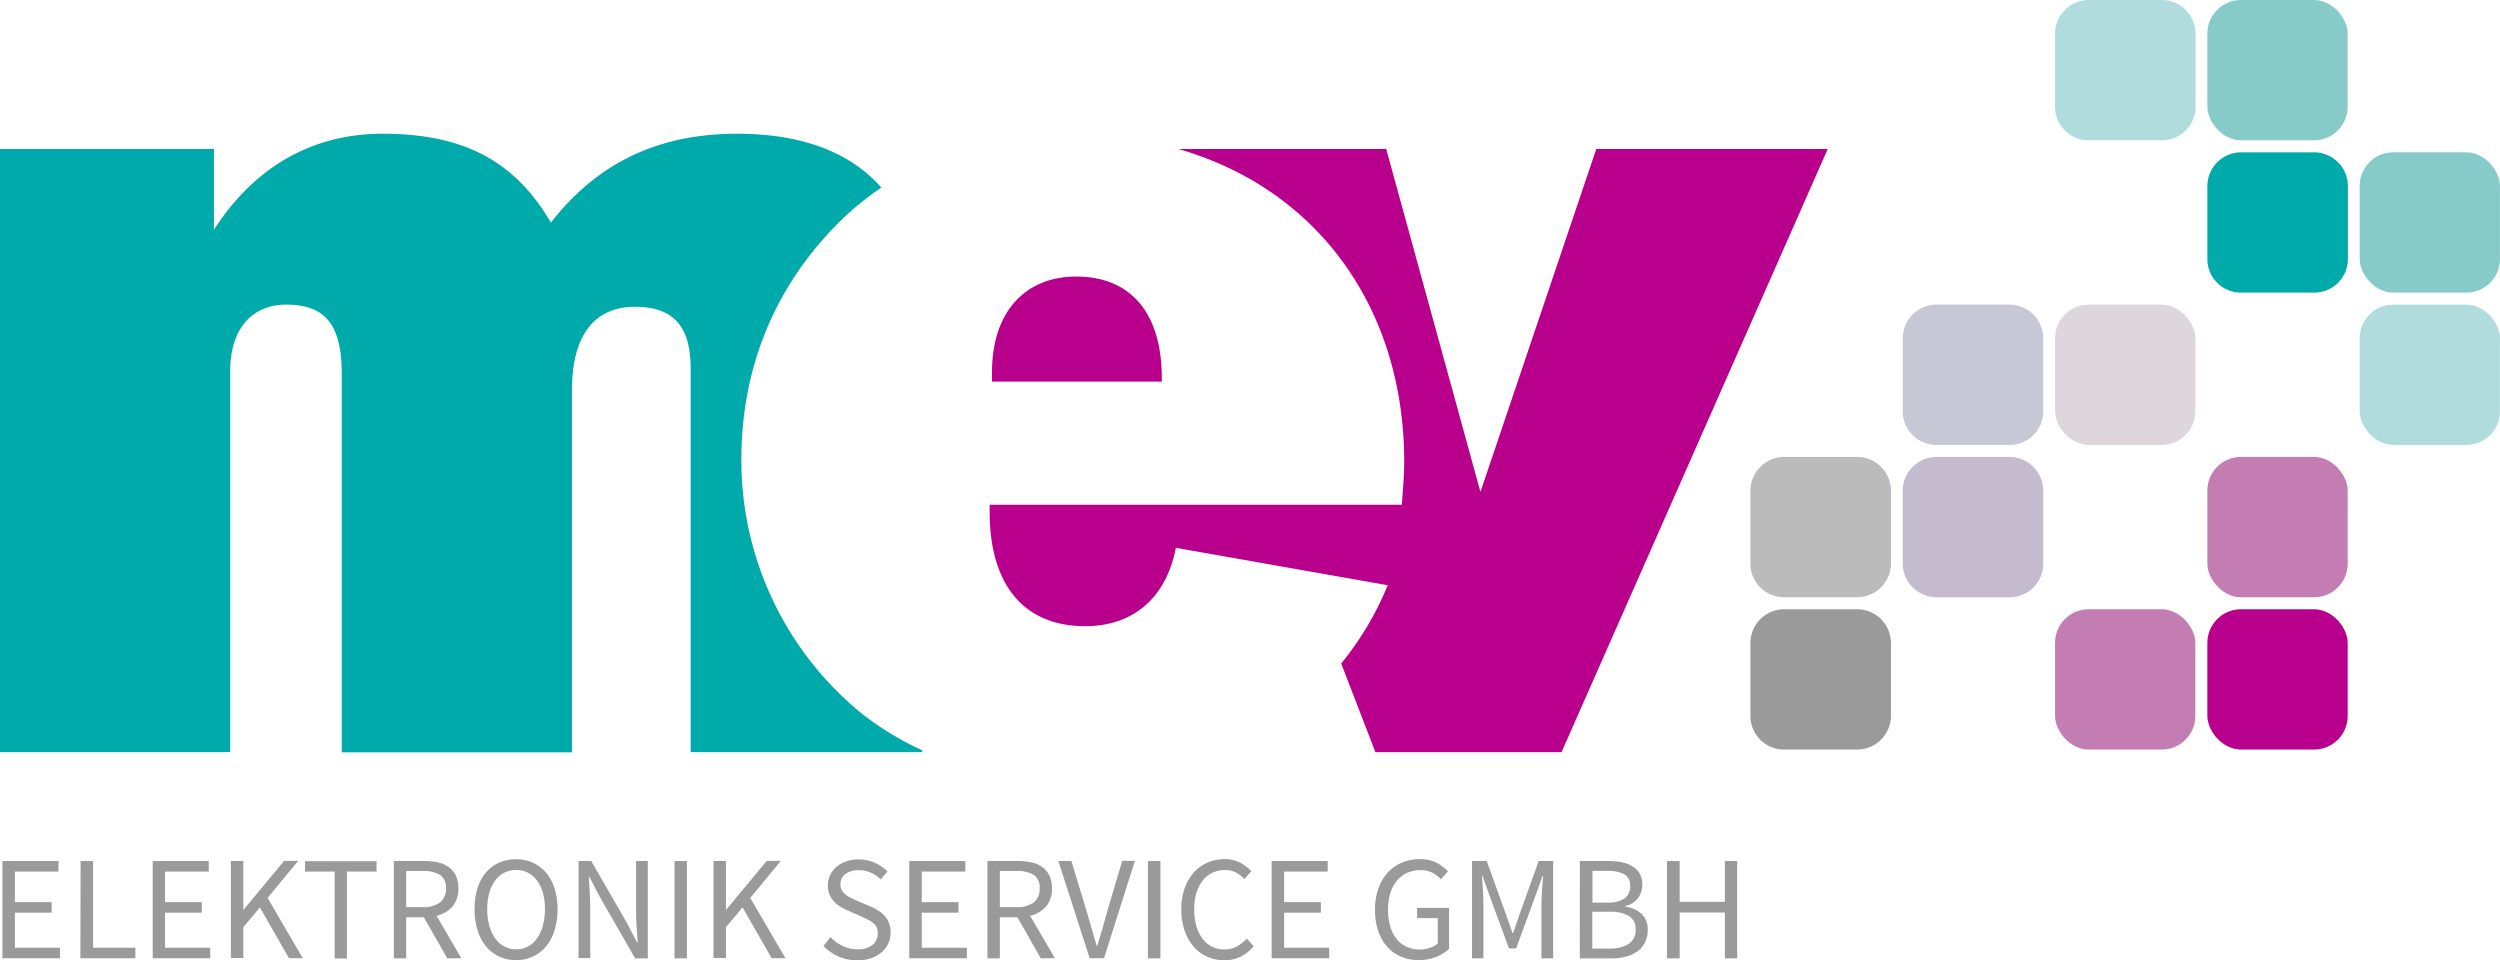 <?xml version="1.0" encoding="UTF-8"?>
<svg xmlns="http://www.w3.org/2000/svg" viewBox="0 0 590.89 226.93">
  <g fill="#9a9a9b">
    <path d="m.57 203.51h13.25v2.49h-10.3v7.23h8.69v2.49h-8.69v8.28h10.65v2.49h-13.6z"></path>
    <path d="m19.05 203.51h2.95v20.49h10v2.49h-13z"></path>
    <path d="m36.09 203.51h13.25v2.49h-10.34v7.23h8.69v2.49h-8.69v8.28h10.69v2.49h-13.6z"></path>
    <path d="m54.56 203.51h2.95v11.49h.07l9.57-11.53h3.33l-7.23 8.76 8.31 14.24h-3.26l-6.87-12-3.92 4.67v7.29h-2.95z"></path>
    <path d="m79.1 206h-7v-2.45h16.9v2.45h-7v20.55h-2.9z"></path>
    <path d="m105.71 226.51-5.54-9.71h-4.17v9.71h-2.91v-23h7.22a14.84 14.84 0 0 1 3.23.33 6.91 6.91 0 0 1 2.54 1.11 5.15 5.15 0 0 1 1.66 2 6.78 6.78 0 0 1 .6 3 6.35 6.35 0 0 1 -1.4 4.31 7.17 7.17 0 0 1 -3.75 2.21l5.85 10zm-9.71-12.1h3.86a6.59 6.59 0 0 0 4.12-1.1 4 4 0 0 0 1.42-3.35 3.49 3.49 0 0 0 -1.42-3.19 7.65 7.65 0 0 0 -4.12-.91h-3.86z"></path>
    <path d="m122 226.93a9.31 9.31 0 0 1 -4-.84 8.9 8.9 0 0 1 -3.12-2.4 11.1 11.1 0 0 1 -2-3.79 16.19 16.19 0 0 1 -.71-5 15.89 15.89 0 0 1 .71-5 10.63 10.63 0 0 1 2-3.71 8.59 8.59 0 0 1 3.12-2.29 9.6 9.6 0 0 1 4-.81 9.36 9.36 0 0 1 3.94.82 9.19 9.19 0 0 1 3.12 2.35 10.59 10.59 0 0 1 2 3.72 15.71 15.71 0 0 1 .72 4.92 16.18 16.18 0 0 1 -.72 5 10.92 10.92 0 0 1 -2 3.79 9.08 9.08 0 0 1 -3.12 2.4 9.22 9.22 0 0 1 -3.94.84zm0-2.56a5.74 5.74 0 0 0 2.78-.67 6.17 6.17 0 0 0 2.14-1.91 9.44 9.44 0 0 0 1.39-3 14.62 14.62 0 0 0 .49-3.91 14.27 14.27 0 0 0 -.49-3.85 8.75 8.75 0 0 0 -1.39-2.91 6.16 6.16 0 0 0 -2.14-1.84 5.85 5.85 0 0 0 -2.78-.65 6 6 0 0 0 -2.81.65 6.1 6.1 0 0 0 -2.15 1.84 8.75 8.75 0 0 0 -1.39 2.91 13.88 13.88 0 0 0 -.49 3.85 14.23 14.23 0 0 0 .49 3.91 9.44 9.44 0 0 0 1.39 3 6.11 6.11 0 0 0 2.15 1.91 5.86 5.86 0 0 0 2.81.67z"></path>
    <path d="m136.74 203.51h3l8.36 14.49 2.48 4.77h.14q-.1-1.75-.24-3.63c-.09-1.25-.14-2.48-.14-3.7v-11.93h2.77v23h-3l-8.33-14.51-2.48-4.73h-.14c.07 1.17.14 2.35.22 3.55s.13 2.42.13 3.63v12h-2.77z"></path>
    <path d="m159.42 203.51h2.94v23h-2.94z"></path>
    <path d="m168.64 203.51h2.94v11.49h.07l9.57-11.53h3.34l-7.23 8.76 8.31 14.24h-3.26l-6.87-12-3.93 4.67v7.29h-2.94z"></path>
    <path d="m196.3 221.49a9.59 9.59 0 0 0 2.87 2.09 7.9 7.9 0 0 0 3.47.79 5.54 5.54 0 0 0 3.55-1 3.65 3.65 0 0 0 1-4.21 3.12 3.12 0 0 0 -.82-1 5.77 5.77 0 0 0 -1.23-.79l-1.51-.74-3.29-1.44a12.62 12.62 0 0 1 -1.63-.84 6.89 6.89 0 0 1 -1.51-1.19 5.49 5.49 0 0 1 -1.11-1.66 5.58 5.58 0 0 1 -.42-2.23 5.37 5.37 0 0 1 .55-2.42 5.86 5.86 0 0 1 1.52-2 7.33 7.33 0 0 1 2.3-1.27 8.59 8.59 0 0 1 2.89-.46 9 9 0 0 1 3.8.79 9.59 9.59 0 0 1 3 2.05l-1.55 1.89a8 8 0 0 0 -2.34-1.59 7 7 0 0 0 -2.88-.58 5.11 5.11 0 0 0 -3.14.89 2.94 2.94 0 0 0 -1.17 2.47 2.63 2.63 0 0 0 .35 1.42 3.76 3.76 0 0 0 .89 1 6.26 6.26 0 0 0 1.23.77c.46.22.91.43 1.35.62l3.29 1.4a13.57 13.57 0 0 1 1.86 1 6.45 6.45 0 0 1 1.51 1.26 5.56 5.56 0 0 1 1 1.69 6.08 6.08 0 0 1 .37 2.22 6 6 0 0 1 -.55 2.56 6.1 6.1 0 0 1 -1.56 2.09 7.41 7.41 0 0 1 -2.47 1.4 9.86 9.86 0 0 1 -3.28.51 11 11 0 0 1 -4.47-.91 11.16 11.16 0 0 1 -3.55-2.49z"></path>
    <path d="m214.91 203.51h13.26v2.49h-10.31v7.23h8.69v2.49h-8.69v8.28h10.66v2.49h-13.61z"></path>
    <path d="m246 226.51-5.54-9.71h-4.14v9.71h-2.94v-23h7.22a14.78 14.78 0 0 1 3.23.33 6.91 6.91 0 0 1 2.54 1.11 5.15 5.15 0 0 1 1.66 2 6.78 6.78 0 0 1 .6 3 6.35 6.35 0 0 1 -1.4 4.31 7.17 7.17 0 0 1 -3.75 2.21l5.85 10zm-9.68-12.1h3.86a6.59 6.59 0 0 0 4.12-1.1 4 4 0 0 0 1.42-3.35 3.49 3.49 0 0 0 -1.42-3.19 7.65 7.65 0 0 0 -4.12-.91h-3.86z"></path>
    <path d="m250.15 203.51h3.08l3.77 12.41c.4 1.38.76 2.65 1.09 3.82s.7 2.43 1.12 3.79h.14c.21-.68.41-1.33.59-1.95s.37-1.23.55-1.84.35-1.22.52-1.86.36-1.28.55-2l3.68-12.41h3l-7.29 23h-3.41z"></path>
    <path d="m271.32 203.51h2.95v23h-2.95z"></path>
    <path d="m279.21 215a15.14 15.14 0 0 1 .77-5 11 11 0 0 1 2.16-3.75 9.41 9.41 0 0 1 3.26-2.37 10 10 0 0 1 4.08-.82 7.68 7.68 0 0 1 3.67.86 9.64 9.64 0 0 1 2.61 2l-1.65 1.86a7.31 7.31 0 0 0 -2-1.56 5.46 5.46 0 0 0 -2.56-.58 6.73 6.73 0 0 0 -3 .65 6.36 6.36 0 0 0 -2.3 1.86 8.9 8.9 0 0 0 -1.47 2.92 13.21 13.21 0 0 0 -.52 3.86 13.89 13.89 0 0 0 .5 3.91 9.08 9.08 0 0 0 1.44 3 6.3 6.3 0 0 0 5.21 2.56 6 6 0 0 0 2.89-.67 8.88 8.88 0 0 0 2.37-1.89l1.64 1.79a9.62 9.62 0 0 1 -3 2.45 8.41 8.41 0 0 1 -3.92.88 9.89 9.89 0 0 1 -4-.81 9 9 0 0 1 -3.19-2.33 11.19 11.19 0 0 1 -2.2-3.82 15.4 15.4 0 0 1 -.79-5z"></path>
    <path d="m300.56 203.51h13.25v2.49h-10.3v7.23h8.69v2.49h-8.69v8.28h10.65v2.49h-13.6z"></path>
    <path d="m325 215a14.62 14.62 0 0 1 .79-5 10.89 10.89 0 0 1 2.21-3.75 9.69 9.69 0 0 1 3.36-2.37 10.82 10.82 0 0 1 4.26-.82 8.11 8.11 0 0 1 4 .89 11 11 0 0 1 2.63 2l-1.68 1.86a8 8 0 0 0 -2-1.53 6 6 0 0 0 -2.86-.61 7.35 7.35 0 0 0 -3.16.65 6.77 6.77 0 0 0 -2.4 1.86 8.64 8.64 0 0 0 -1.54 2.92 12.86 12.86 0 0 0 -.54 3.86 14.26 14.26 0 0 0 .5 3.91 8.57 8.57 0 0 0 1.48 3 6.37 6.37 0 0 0 2.38 1.89 7.57 7.57 0 0 0 3.28.67 7.36 7.36 0 0 0 2.29-.43 5 5 0 0 0 1.82-1v-6h-4.87v-2.42h7.54v9.67a9.26 9.26 0 0 1 -3 1.9 10.89 10.89 0 0 1 -4.18.77 10.48 10.48 0 0 1 -4.17-.81 9 9 0 0 1 -3.26-2.33 11.06 11.06 0 0 1 -2.14-3.75 15.4 15.4 0 0 1 -.74-5.03z"></path>
    <path d="m347.92 203.51h3.48l4.45 12.34 1.65 4.7h.14l1.61-4.7 4.42-12.34h3.43v23h-2.77v-12.66c0-1 .05-2.16.14-3.4s.18-2.37.25-3.4h-.14l-1.83 5.12-4.41 12h-1.69l-4.41-12-1.83-5.12h-.14c.07 1 .15 2.16.23 3.4s.12 2.37.12 3.4v12.66h-2.7z"></path>
    <path d="m373.41 203.51h6.84a15.18 15.18 0 0 1 3.21.32 7.6 7.6 0 0 1 2.5 1 4.58 4.58 0 0 1 1.63 1.73 5.32 5.32 0 0 1 .58 2.58 5.24 5.24 0 0 1 -1 3.1 5.06 5.06 0 0 1 -3.05 1.91v.14a7 7 0 0 1 3.93 1.76 5 5 0 0 1 1.4 3.75 6.5 6.5 0 0 1 -.63 2.94 5.86 5.86 0 0 1 -1.79 2.11 8.19 8.19 0 0 1 -2.75 1.26 13.89 13.89 0 0 1 -3.53.42h-7.36zm6.35 9.82a6.93 6.93 0 0 0 4.24-1 3.54 3.54 0 0 0 1.3-2.95 2.92 2.92 0 0 0 -1.37-2.71 7.92 7.92 0 0 0 -4-.83h-3.54v7.51zm.59 10.86a8.12 8.12 0 0 0 4.61-1.1 3.87 3.87 0 0 0 1.63-3.45 3.44 3.44 0 0 0 -1.59-3.14 8.8 8.8 0 0 0 -4.65-1h-4v8.69z"></path>
    <path d="m394 203.51h3v9.64h10.69v-9.64h2.91v23h-2.91v-10.83h-10.69v10.83h-3z"></path>
    <path d="m421.66 177.16a7.94 7.94 0 0 1 -7.94-7.93v-17.29a8 8 0 0 1 7.94-7.94h17.34a8 8 0 0 1 7.94 7.94v17.29a8 8 0 0 1 -7.94 7.93z"></path>
  </g>
  <rect fill="#c37db3" height="33.16" rx="7.94" width="33.16" x="485.72" y="144"></rect>
  <rect fill="#b9008c" height="33.16" rx="7.94" width="33.17" x="521.72" y="144"></rect>
  <path d="m421.66 141.16a7.94 7.94 0 0 1 -7.94-7.93v-17.29a8 8 0 0 1 7.94-7.94h17.34a8 8 0 0 1 7.94 7.94v17.29a8 8 0 0 1 -7.94 7.93z" fill="#bbbbbc"></path>
  <path d="m457.66 141.16a8 8 0 0 1 -7.94-7.93v-17.29a8 8 0 0 1 7.94-7.94h17.34a8 8 0 0 1 7.94 7.94v17.29a7.94 7.94 0 0 1 -7.94 7.93z" fill="#c4bbcf"></path>
  <rect fill="#c37db3" height="33.17" rx="7.94" width="33.17" x="521.72" y="108"></rect>
  <path d="m457.66 105.16a7.94 7.94 0 0 1 -7.94-7.93v-17.29a8 8 0 0 1 7.94-7.94h17.34a8 8 0 0 1 7.94 7.94v17.29a7.94 7.94 0 0 1 -7.94 7.93z" fill="#c7c7d6"></path>
  <rect fill="#ddd7dd" height="33.16" rx="7.94" width="33.16" x="485.72" y="72"></rect>
  <rect fill="#b1dcde" height="33.16" rx="7.94" width="33.16" x="557.72" y="72"></rect>
  <path d="m529.66 69.16a7.94 7.94 0 0 1 -7.94-7.93v-17.29a8 8 0 0 1 7.94-7.94h17.34a8 8 0 0 1 7.94 7.94v17.29a7.94 7.94 0 0 1 -7.94 7.93z" fill="#0aa"></path>
  <rect fill="#86cbc8" height="33.16" rx="7.94" width="33.16" x="557.72" y="36"></rect>
  <path d="m493.66 33.16a7.94 7.94 0 0 1 -7.94-7.93v-17.29a8 8 0 0 1 7.94-7.94h17.34a8 8 0 0 1 7.94 7.94v17.29a7.94 7.94 0 0 1 -7.94 7.93z" fill="#b1dcde"></path>
  <rect fill="#86cbc8" height="33.16" rx="7.94" width="33.17" x="521.72"></rect>
  <path d="m203.74 168.7a77.14 77.14 0 0 1 -28.51-60.14c0-22.59 8.58-42.07 24.08-57a67.84 67.84 0 0 1 9-7.22c-7.38-8.4-18.85-12.73-34.1-12.73-18.79 0-33.1 7-44 21-8.69-14.87-21-21-39.83-21-16.54 0-30.29 7.85-39.82 22.71v-19.11h-50.56v142.56h54.41v-90.11c0-10.1 5.33-15.66 13.19-15.66 9.53 0 13.18 5 13.18 16.55v89.27h54.41v-85.67c0-12.9 5.33-19.64 14.87-19.64 9 0 13.18 4.49 13.18 14.59v90.67h54.69v-.45a70.54 70.54 0 0 1 -14.19-8.62z" fill="#0aa"></path>
  <path d="m274.6 89.36c0-15.53-7.48-24-20.21-24-12.18 0-19.93 8.47-19.93 22.59v2.25h40.14z" fill="#b9008c"></path>
  <path d="m377.29 35.21-27.38 81.06-22.27-81.06h-49.15c33.1 9.5 53.4 37.82 53.4 73.91 0 3.11-.28 6.5-.56 10.17h-97.42v1.71c0 16.94 7.88 27 22.55 27 11.62 0 19.24-6.94 21.46-18.52l50.08 8.84a73.15 73.15 0 0 1 -11 18.51l8.08 20.94h44l62.92-142.56z" fill="#b9008c"></path>
</svg>
